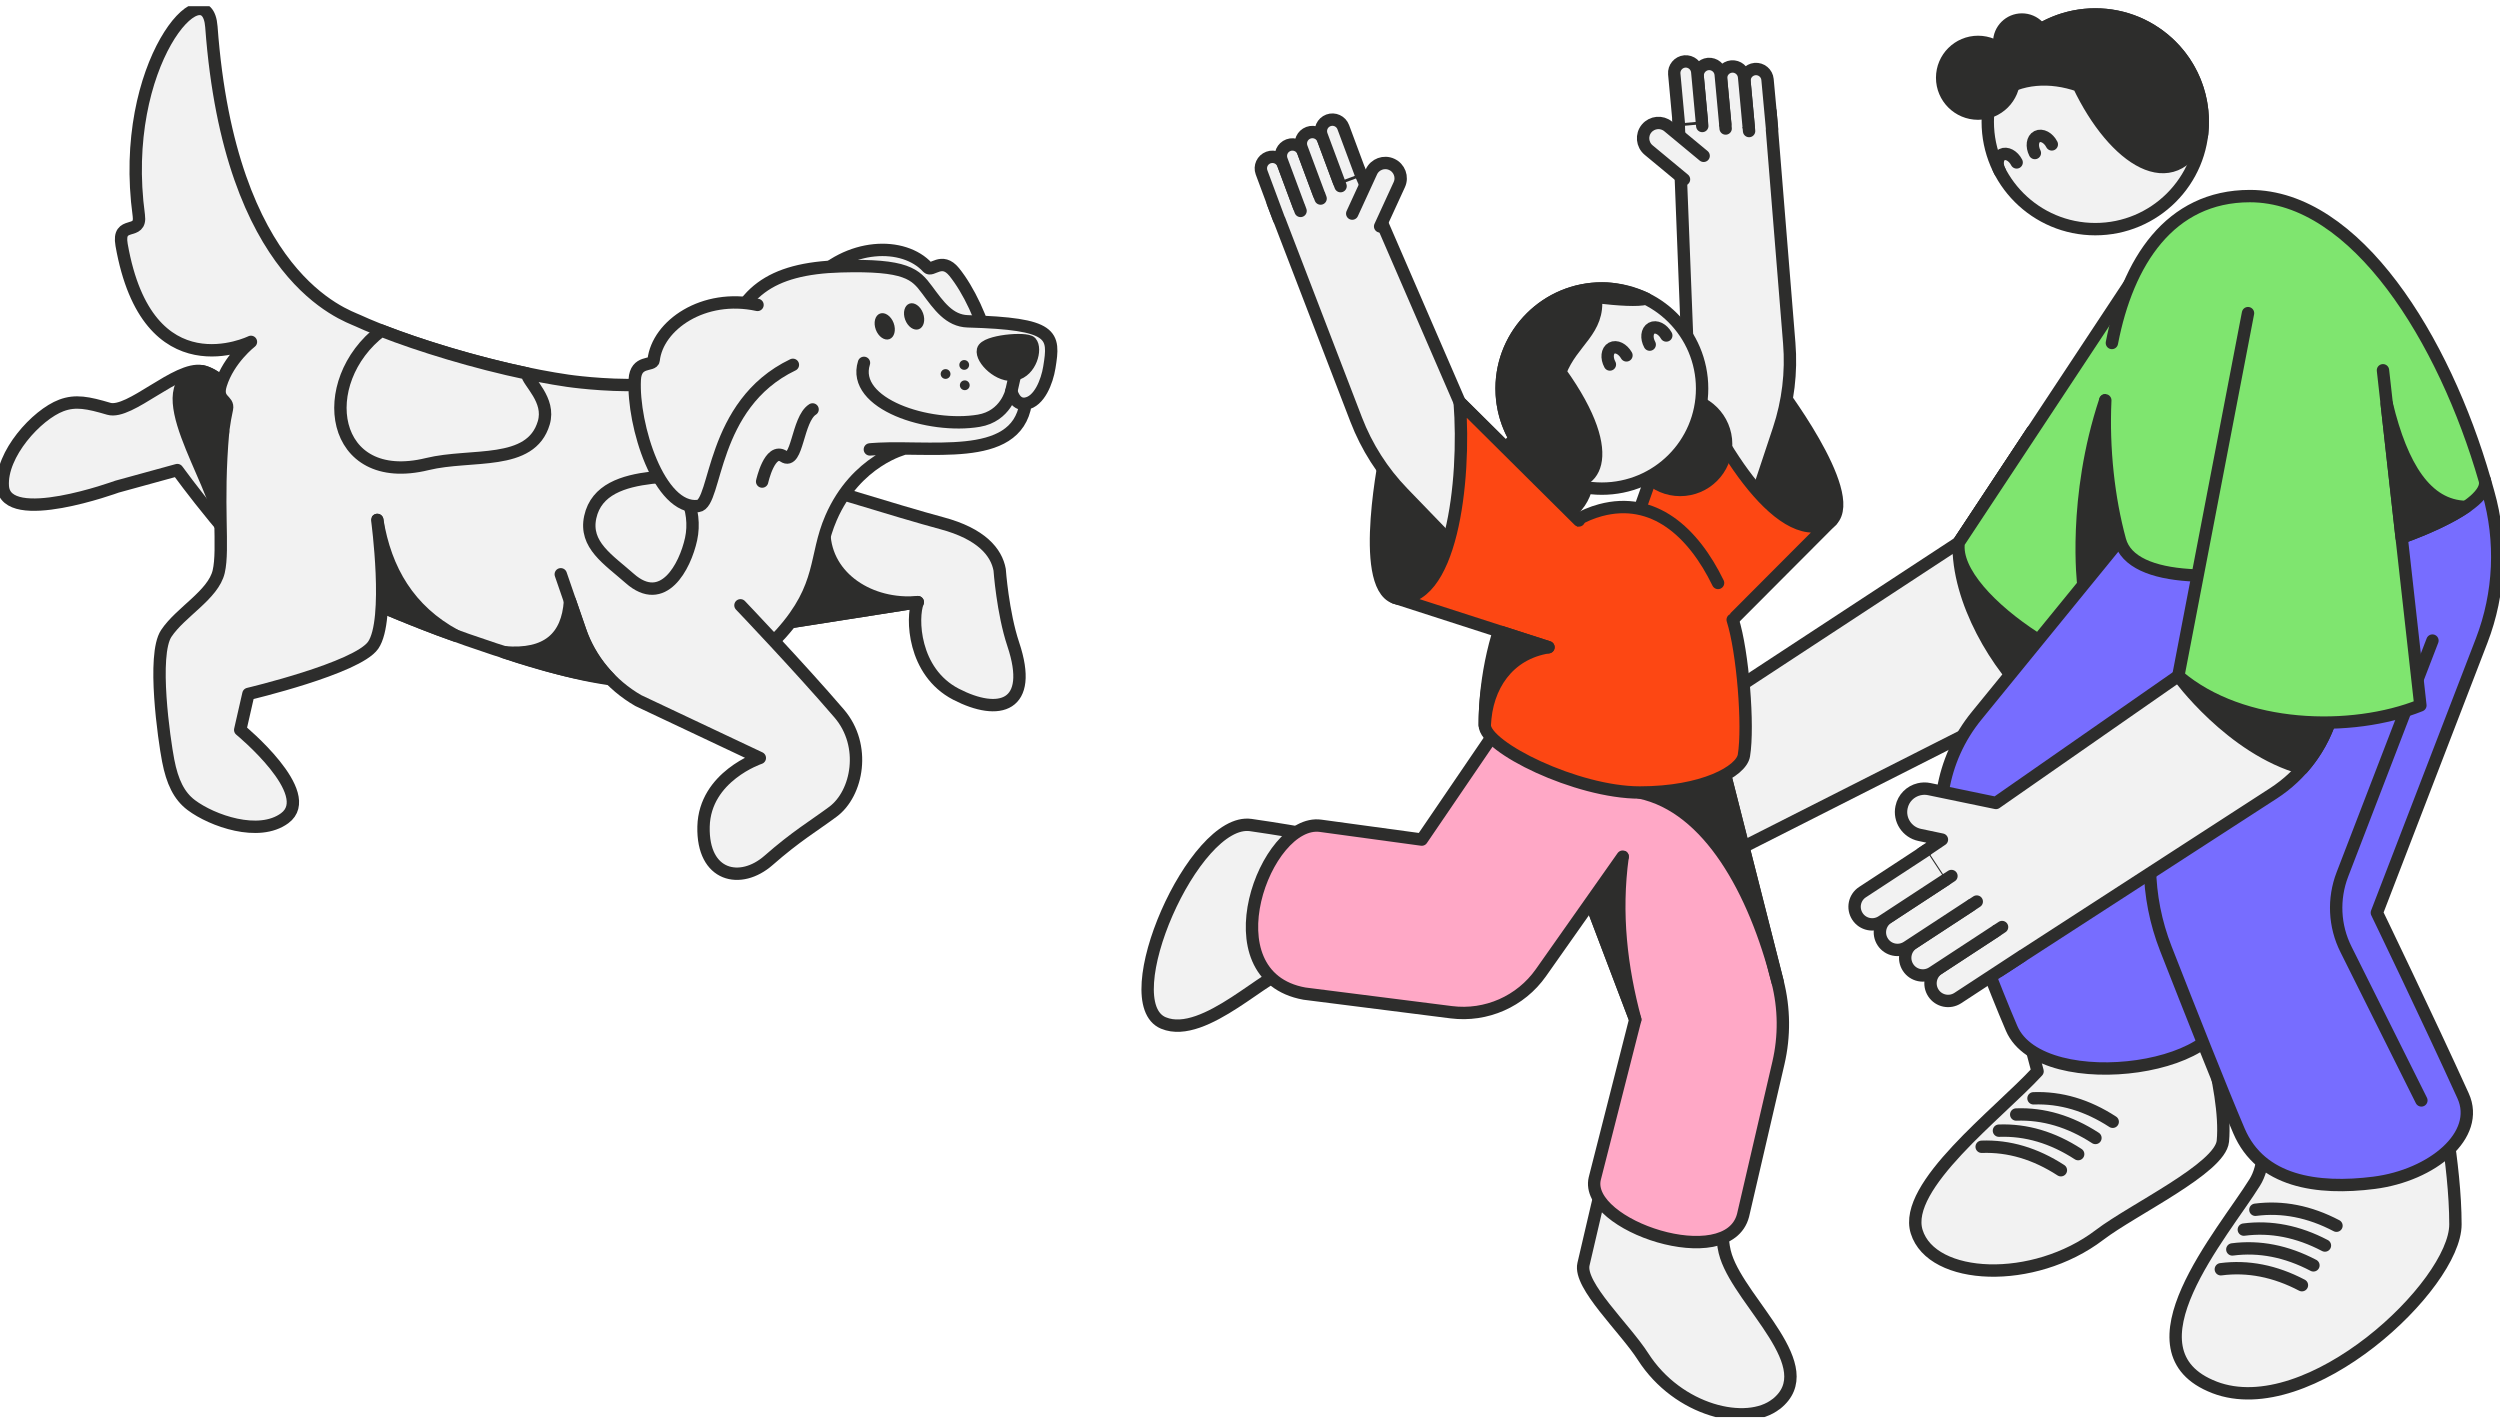 <svg width="202" height="115" viewBox="0 0 202 115" fill="none" xmlns="http://www.w3.org/2000/svg">
<g clip-path="url(#clip0_1_4590)">
<path d="M158.264 43.845L132.942 60.449L137.792 68.749H140.242L164.337 56.548C166.68 55.35 168.587 53.446 169.787 51.111L174.695 41.582L164.221 34.831L158.264 43.845Z" fill="#F2F2F2" stroke="#2D2D2C" stroke-linecap="round" stroke-linejoin="round"/>
<path d="M164.337 56.543C167.564 54.83 168.907 52.815 170.449 49.824L174.695 41.577L164.221 34.826L158.264 43.841C158.126 48.528 161.434 53.974 164.337 56.539V56.543Z" fill="#2D2D2C" stroke="#2D2D2C" stroke-linecap="round" stroke-linejoin="round"/>
<path d="M172.317 22.576L158.264 43.845C157.628 48.514 169.947 56.06 174.562 54.83L181.652 37.028" fill="#7FE56F"/>
<path d="M172.317 22.576L158.264 43.845C157.628 48.514 169.947 56.06 174.562 54.83L181.652 37.028" stroke="#2D2D2C" stroke-linecap="round" stroke-linejoin="round"/>
<path d="M171.285 43.641L168.338 47.258C168.338 47.258 167.462 40.312 170.107 32.341L171.29 43.641H171.285Z" fill="#2D2D2C" stroke="#2D2D2C" stroke-linecap="round" stroke-linejoin="round"/>
<path d="M154.868 99.52C156.095 103.471 164.31 103.848 169.649 99.778C172.352 97.718 179.399 94.398 179.608 92.21C180.012 87.927 177.309 80.258 177.309 80.258L162.803 79.61L164.635 86.56C161.492 89.982 153.721 95.832 154.868 99.52Z" fill="#F2F2F2" stroke="#2D2D2C" stroke-linecap="round" stroke-linejoin="round"/>
<path d="M171.285 43.641L190.059 40.312L192.082 47.383L175.358 69.268L179.581 80.551C181.568 86.396 164.986 88.775 162.541 83.098C161.136 79.836 159.171 74.617 157.611 70.382C156.041 66.121 156.837 61.355 159.709 57.835L171.285 43.632V43.641Z" fill="#776DFF" stroke="#2D2D2C" stroke-linecap="round" stroke-linejoin="round"/>
<path d="M160.118 92.659C162.319 92.579 164.452 93.213 166.52 94.554" stroke="#2D2D2C" stroke-linecap="round" stroke-linejoin="round"/>
<path d="M167.916 93.253C165.848 91.909 163.714 91.278 161.514 91.358" stroke="#2D2D2C" stroke-linecap="round" stroke-linejoin="round"/>
<path d="M169.311 91.948C167.244 90.604 165.11 89.973 162.91 90.053" stroke="#2D2D2C" stroke-linecap="round" stroke-linejoin="round"/>
<path d="M170.707 90.639C168.64 89.294 166.506 88.664 164.306 88.744" stroke="#2D2D2C" stroke-linecap="round" stroke-linejoin="round"/>
<path d="M140.241 68.745L135.196 71.727C134.551 72.109 133.715 71.896 133.333 71.252C132.951 70.609 133.164 69.774 133.809 69.393L138.854 66.41" fill="#F2F2F2"/>
<path d="M140.241 68.745L135.196 71.727C134.551 72.109 133.715 71.896 133.333 71.252C132.951 70.609 133.164 69.774 133.809 69.393L138.854 66.41" stroke="#2D2D2C" stroke-linecap="round" stroke-linejoin="round"/>
<path d="M138.383 66.69L133.337 69.672C132.693 70.054 131.857 69.841 131.475 69.197C131.092 68.554 131.306 67.719 131.95 67.338L136.996 64.355" fill="#F2F2F2"/>
<path d="M138.383 66.69L133.337 69.672C132.693 70.054 131.857 69.841 131.475 69.197C131.092 68.554 131.306 67.719 131.95 67.338L136.996 64.355" stroke="#2D2D2C" stroke-linecap="round" stroke-linejoin="round"/>
<path d="M136.525 64.635L131.479 67.617C130.834 67.999 129.999 67.786 129.616 67.142C129.234 66.499 129.447 65.664 130.092 65.283L135.138 62.3" fill="#F2F2F2"/>
<path d="M136.525 64.635L131.479 67.617C130.834 67.999 129.999 67.786 129.616 67.142C129.234 66.499 129.447 65.664 130.092 65.283L135.138 62.3" stroke="#2D2D2C" stroke-linecap="round" stroke-linejoin="round"/>
<path d="M134.667 62.58L129.621 65.562C128.976 65.944 128.141 65.731 127.758 65.087C127.376 64.444 127.589 63.609 128.234 63.228L133.28 60.245" fill="#F2F2F2"/>
<path d="M134.667 62.58L129.621 65.562C128.976 65.944 128.141 65.731 127.758 65.087C127.376 64.444 127.589 63.609 128.234 63.228L133.28 60.245" stroke="#2D2D2C" stroke-linecap="round" stroke-linejoin="round"/>
<path d="M138.085 60.374L132.84 59.029C131.87 58.78 131.288 57.8 131.537 56.832C131.786 55.864 132.768 55.283 133.738 55.532L138.983 56.876" fill="#F2F2F2"/>
<path d="M138.085 60.374L132.84 59.029C131.87 58.78 131.288 57.8 131.537 56.832C131.786 55.864 132.768 55.283 133.738 55.532L138.983 56.876" stroke="#2D2D2C" stroke-linecap="round" stroke-linejoin="round"/>
<path d="M178.927 112.099C186.556 115.028 198.399 103.839 198.399 98.93C198.399 94.021 197.065 87.768 197.065 87.768H182.177C182.177 87.768 183.795 92.938 182.19 95.53C179.648 99.64 171.303 109.169 178.932 112.099H178.927Z" fill="#F2F2F2" stroke="#2D2D2C" stroke-linecap="round" stroke-linejoin="round"/>
<path d="M181.186 44.764L181.995 42.119L200.769 38.79L201.053 39.793C202.178 43.734 201.991 47.933 200.52 51.759L192.051 73.747C192.051 73.747 196.154 82.237 199.017 88.544C200.462 91.727 196.519 94.971 191.829 95.57C187.227 96.156 182.666 95.486 180.91 91.38C179.554 88.207 176.954 81.638 174.997 76.641C173.361 72.46 173.281 67.83 174.775 63.596L179.652 49.779" fill="#776DFF"/>
<path d="M181.186 44.764L181.995 42.119L200.769 38.79L201.053 39.793C202.178 43.734 201.991 47.933 200.52 51.759L192.051 73.747C192.051 73.747 196.154 82.237 199.017 88.544C200.462 91.727 196.519 94.971 191.829 95.57C187.227 96.156 182.666 95.486 180.91 91.38C179.554 88.207 176.954 81.638 174.997 76.641C173.361 72.46 173.281 67.83 174.775 63.596L179.652 49.779" stroke="#2D2D2C" stroke-linecap="round" stroke-linejoin="round"/>
<path d="M170.641 27.712C171.899 21.165 175.313 15.844 181.79 15.844C190.379 15.844 197.497 27.445 200.769 38.794C201.933 42.829 173.237 50.791 171.29 43.646C170.374 40.29 169.925 36.269 170.107 32.345" fill="#7FE56F"/>
<path d="M170.641 27.712C171.899 21.165 175.313 15.844 181.79 15.844C190.379 15.844 197.497 27.445 200.769 38.794C201.933 42.829 173.237 50.791 171.29 43.646C170.374 40.29 169.925 36.269 170.107 32.345" stroke="#2D2D2C" stroke-linecap="round" stroke-linejoin="round"/>
<path d="M169.298 18.515C174.096 18.515 177.985 14.633 177.985 9.843C177.985 5.053 174.096 1.17 169.298 1.17C164.501 1.17 160.611 5.053 160.611 9.843C160.611 14.633 164.501 18.515 169.298 18.515Z" fill="#F2F2F2" stroke="#2D2D2C" stroke-linecap="round" stroke-linejoin="round"/>
<path d="M179.443 102.556C181.626 102.272 183.813 102.698 185.996 103.843" stroke="#2D2D2C" stroke-linecap="round" stroke-linejoin="round"/>
<path d="M186.925 102.241C184.742 101.096 182.555 100.67 180.372 100.954" stroke="#2D2D2C" stroke-linecap="round" stroke-linejoin="round"/>
<path d="M187.854 100.639C185.671 99.494 183.484 99.068 181.301 99.352" stroke="#2D2D2C" stroke-linecap="round" stroke-linejoin="round"/>
<path d="M188.787 99.037C186.605 97.891 184.417 97.465 182.235 97.749" stroke="#2D2D2C" stroke-linecap="round" stroke-linejoin="round"/>
<path d="M196.541 51.759L189.263 70.662C188.507 72.628 188.61 74.821 189.552 76.703L195.647 88.913" stroke="#2D2D2C" stroke-linecap="round" stroke-linejoin="round"/>
<path d="M159.829 9.181C161.432 9.181 162.732 7.884 162.732 6.283C162.732 4.682 161.432 3.385 159.829 3.385C158.226 3.385 156.926 4.682 156.926 6.283C156.926 7.884 158.226 9.181 159.829 9.181Z" fill="#2D2D2C" stroke="#2D2D2C" stroke-linecap="round" stroke-linejoin="round"/>
<path d="M163.372 5.245C164.386 5.245 165.208 4.424 165.208 3.412C165.208 2.399 164.386 1.578 163.372 1.578C162.358 1.578 161.536 2.399 161.536 3.412C161.536 4.424 162.358 5.245 163.372 5.245Z" fill="#2D2D2C" stroke="#2D2D2C" stroke-linecap="round" stroke-linejoin="round"/>
<path d="M177.918 10.903C177.936 10.859 177.936 10.806 177.936 10.753C178.278 7.521 176.771 4.228 173.806 2.426C169.703 -0.059 164.359 1.246 161.869 5.342C161.718 5.582 161.483 7.362 161.363 7.61C163.199 6.243 165.67 6.11 167.96 6.913C170.823 12.923 175.611 16.052 177.922 10.903H177.918Z" fill="#2D2D2C" stroke="#2D2D2C" stroke-linecap="round" stroke-linejoin="round"/>
<path d="M164.417 12.364C164.141 11.822 164.221 11.228 164.599 11.037C164.977 10.846 165.51 11.126 165.786 11.667" stroke="#2D2D2C" stroke-linecap="round" stroke-linejoin="round"/>
<path d="M161.576 13.819C161.3 13.278 161.38 12.683 161.758 12.492C162.136 12.302 162.67 12.581 162.945 13.123" stroke="#2D2D2C" stroke-linecap="round" stroke-linejoin="round"/>
<path d="M191.575 46.917L188.423 57.742C187.658 60.365 185.974 62.629 183.68 64.111L161.527 78.451L155.285 68.936L156.908 67.839L155.112 67.462C154.09 67.249 153.427 66.246 153.645 65.225C153.796 64.484 154.365 63.938 155.054 63.774C155.312 63.712 155.597 63.698 155.881 63.76L161.274 64.879L176.006 54.617L184.249 36.194L191.579 46.912L191.575 46.917Z" fill="#F2F2F2" stroke="#2D2D2C" stroke-linecap="round" stroke-linejoin="round"/>
<path d="M176.006 54.622L184.249 36.198L191.579 46.917L188.427 57.742C187.956 59.362 187.134 60.84 186.036 62.087C180.261 60.502 176.011 54.622 176.011 54.622H176.006Z" fill="#2D2D2C" stroke="#2D2D2C" stroke-linecap="round" stroke-linejoin="round"/>
<path d="M163.328 77.28L158.188 80.644C157.531 81.074 156.646 80.892 156.219 80.236C155.788 79.579 155.97 78.695 156.628 78.269L161.767 74.905" fill="#F2F2F2"/>
<path d="M163.328 77.28L158.188 80.644C157.531 81.074 156.646 80.892 156.219 80.236C155.788 79.579 155.97 78.695 156.628 78.269L161.767 74.905" stroke="#2D2D2C" stroke-linecap="round" stroke-linejoin="round"/>
<path d="M161.283 75.22L156.144 78.585C155.486 79.015 154.601 78.833 154.174 78.176C153.743 77.519 153.925 76.636 154.583 76.21L159.722 72.846" fill="#F2F2F2"/>
<path d="M161.283 75.22L156.144 78.585C155.486 79.015 154.601 78.833 154.174 78.176C153.743 77.519 153.925 76.636 154.583 76.21L159.722 72.846" stroke="#2D2D2C" stroke-linecap="round" stroke-linejoin="round"/>
<path d="M159.238 73.156L154.098 76.521C153.44 76.951 152.556 76.769 152.129 76.112C151.698 75.455 151.88 74.572 152.538 74.146L157.677 70.782" fill="#F2F2F2"/>
<path d="M159.238 73.156L154.098 76.521C153.44 76.951 152.556 76.769 152.129 76.112C151.698 75.455 151.88 74.572 152.538 74.146L157.677 70.782" stroke="#2D2D2C" stroke-linecap="round" stroke-linejoin="round"/>
<path d="M157.193 71.092L152.053 74.457C151.395 74.887 150.511 74.705 150.084 74.048C149.653 73.391 149.835 72.508 150.493 72.082L155.632 68.718" fill="#F2F2F2"/>
<path d="M157.193 71.092L152.053 74.457C151.395 74.887 150.511 74.705 150.084 74.048C149.653 73.391 149.835 72.508 150.493 72.082L155.632 68.718" stroke="#2D2D2C" stroke-linecap="round" stroke-linejoin="round"/>
<path d="M181.639 25.302L176.006 54.622C181.177 59.025 190.041 59.215 195.567 56.996L192.544 29.918" fill="#7FE56F"/>
<path d="M181.639 25.302L176.006 54.622C181.177 59.025 190.041 59.215 195.567 56.996L192.544 29.918" stroke="#2D2D2C" stroke-linecap="round" stroke-linejoin="round"/>
<path d="M192.846 32.634C194.069 37.698 196.038 40.889 199.253 40.96C197.866 41.897 196.07 42.705 194.051 43.441L192.846 32.638V32.634Z" fill="#2D2D2C" stroke="#2D2D2C" stroke-linecap="round" stroke-linejoin="round"/>
<path d="M148.003 42.048C150.204 39.811 143.451 31.018 143.451 31.018L139.077 40.716C139.077 40.716 145.807 44.285 148.008 42.048H148.003Z" fill="#2D2D2C" stroke="#2D2D2C" stroke-linecap="round" stroke-linejoin="round"/>
<path d="M136.427 30.068L135.627 9.705L143.056 9.022L144.572 27.734C144.763 30.086 144.478 32.456 143.731 34.698L141.975 39.984L133.947 37.05L136.427 30.068Z" fill="#F2F2F2" stroke="#2D2D2C" stroke-linecap="round" stroke-linejoin="round"/>
<path d="M143.184 10.42L142.815 6.421C142.767 5.91 142.313 5.533 141.802 5.578C141.291 5.626 140.913 6.079 140.957 6.589L141.326 10.588" fill="#F2F2F2"/>
<path d="M143.184 10.42L142.815 6.421C142.767 5.91 142.313 5.533 141.802 5.578C141.291 5.626 140.913 6.079 140.957 6.589L141.326 10.588" stroke="#2D2D2C" stroke-linecap="round" stroke-linejoin="round"/>
<path d="M141.291 10.216L140.922 6.217C140.873 5.706 140.419 5.329 139.908 5.373C139.397 5.422 139.019 5.875 139.063 6.385L139.432 10.384" fill="#F2F2F2"/>
<path d="M141.291 10.216L140.922 6.217C140.873 5.706 140.419 5.329 139.908 5.373C139.397 5.422 139.019 5.875 139.063 6.385L139.432 10.384" stroke="#2D2D2C" stroke-linecap="round" stroke-linejoin="round"/>
<path d="M139.401 10.011L139.032 6.012C138.983 5.502 138.53 5.125 138.019 5.169C137.507 5.218 137.13 5.671 137.174 6.181L137.543 10.18" fill="#F2F2F2"/>
<path d="M139.401 10.011L139.032 6.012C138.983 5.502 138.53 5.125 138.019 5.169C137.507 5.218 137.13 5.671 137.174 6.181L137.543 10.18" stroke="#2D2D2C" stroke-linecap="round" stroke-linejoin="round"/>
<path d="M137.507 9.807L137.138 5.808C137.09 5.298 136.636 4.921 136.125 4.965C135.614 5.014 135.236 5.467 135.28 5.977L135.649 9.976" fill="#F2F2F2"/>
<path d="M137.507 9.807L137.138 5.808C137.09 5.298 136.636 4.921 136.125 4.965C135.614 5.014 135.236 5.467 135.28 5.977L135.649 9.976" stroke="#2D2D2C" stroke-linecap="round" stroke-linejoin="round"/>
<path d="M137.654 12.59L134.795 10.22C134.266 9.781 133.488 9.856 133.048 10.38C132.608 10.908 132.684 11.685 133.208 12.124L136.067 14.494" fill="#F2F2F2"/>
<path d="M137.654 12.59L134.795 10.22C134.266 9.781 133.488 9.856 133.048 10.38C132.608 10.908 132.684 11.685 133.208 12.124L136.067 14.494" stroke="#2D2D2C" stroke-linecap="round" stroke-linejoin="round"/>
<path d="M130.577 46.539L136.427 30.069C138.748 36.051 144.189 44.68 148.003 42.048L139.997 50.077" fill="#FD4713"/>
<path d="M130.577 46.539L136.427 30.069C138.748 36.051 144.189 44.68 148.003 42.048L139.997 50.077" stroke="#2D2D2C" stroke-linecap="round" stroke-linejoin="round"/>
<path d="M94.007 82.659C89.948 80.972 96.448 66.006 101.062 66.663C105.37 67.28 108.277 67.915 108.277 67.915L106.828 78.651C106.828 78.651 105.81 78.567 104.214 78.42C102.618 78.274 97.337 84.044 94.011 82.659H94.007Z" fill="#F2F2F2" stroke="#2D2D2C" stroke-linecap="round" stroke-linejoin="round"/>
<path d="M143.513 113.444C141.148 115.317 135.591 114.034 132.755 109.609C131.288 107.314 127.549 103.866 127.945 102.148C128.701 98.868 129.576 95.189 129.576 95.189L139.464 96.626C139.464 96.626 138.806 99.534 139.464 101.522C140.726 105.361 147.279 110.47 143.518 113.448L143.513 113.444Z" fill="#F2F2F2" stroke="#2D2D2C" stroke-linecap="round" stroke-linejoin="round"/>
<path d="M143.629 79.321C144.176 81.474 144.198 83.724 143.696 85.89L140.837 98.207C139.597 102.898 127.967 99.028 128.856 95.233L132.128 82.384L125.758 65.598C124.748 62.975 124.62 60.094 125.393 57.391L125.589 56.703L138.463 58.985L143.629 79.326V79.321Z" fill="#FFA8C6" stroke="#2D2D2C" stroke-linecap="round" stroke-linejoin="round"/>
<path d="M132.128 82.379C131.004 78.181 130.479 73.835 131.11 69.215L128.523 72.886L132.124 82.379H132.128Z" fill="#2D2D2C" stroke="#2D2D2C" stroke-linecap="round" stroke-linejoin="round"/>
<path d="M131.11 69.219L124.504 78.598C122.868 80.919 120.085 82.144 117.267 81.789L105.397 80.284C97.497 78.851 102.249 66.095 106.713 66.725L114.879 67.839L122.223 57.058L135.587 59.783" fill="#FFA8C6"/>
<path d="M131.11 69.219L124.504 78.598C122.868 80.919 120.085 82.144 117.267 81.789L105.397 80.284C97.497 78.851 102.249 66.095 106.713 66.725L114.879 67.839L122.223 57.058L135.587 59.783" stroke="#2D2D2C" stroke-linecap="round" stroke-linejoin="round"/>
<path d="M143.629 79.321L138.463 58.98L132.493 64.035C138.063 65.216 141.771 71.993 143.629 79.317V79.321Z" fill="#2D2D2C" stroke="#2D2D2C" stroke-linecap="round" stroke-linejoin="round"/>
<path d="M138.819 47.103C136.818 42.989 133.609 40.073 129.319 41.222C123.628 42.749 119.969 50.747 119.969 58.598C119.969 60.365 127.376 64.035 132.493 64.035C137.61 64.035 140.695 62.318 140.908 61.044C141.304 58.661 140.819 52.642 140.001 50.077" fill="#FD4713"/>
<path d="M138.819 47.103C136.818 42.989 133.609 40.073 129.319 41.222C123.628 42.749 119.969 50.747 119.969 58.598C119.969 60.365 127.376 64.035 132.493 64.035C137.61 64.035 140.695 62.318 140.908 61.044C141.304 58.661 140.819 52.642 140.001 50.077" stroke="#2D2D2C" stroke-linecap="round" stroke-linejoin="round"/>
<path d="M124.562 42.216C126.612 42.216 128.274 40.557 128.274 38.51C128.274 36.464 126.612 34.804 124.562 34.804C122.512 34.804 120.85 36.464 120.85 38.51C120.85 40.557 122.512 42.216 124.562 42.216Z" fill="#2D2D2C" stroke="#2D2D2C" stroke-linecap="round" stroke-linejoin="round"/>
<path d="M135.76 39.589C137.81 39.589 139.472 37.93 139.472 35.883C139.472 33.836 137.81 32.177 135.76 32.177C133.71 32.177 132.048 33.836 132.048 35.883C132.048 37.93 133.71 39.589 135.76 39.589Z" fill="#2D2D2C" stroke="#2D2D2C" stroke-linecap="round" stroke-linejoin="round"/>
<path d="M129.43 39.482C133.903 39.482 137.53 35.862 137.53 31.396C137.53 26.929 133.903 23.309 129.43 23.309C124.956 23.309 121.33 26.929 121.33 31.396C121.33 35.862 124.956 39.482 129.43 39.482Z" fill="#F2F2F2" stroke="#2D2D2C" stroke-linecap="round" stroke-linejoin="round"/>
<path d="M126.064 38.75C126.02 38.737 125.98 38.715 125.935 38.692C123.197 37.387 121.312 34.582 121.33 31.347C121.356 26.882 125.006 23.282 129.479 23.304C129.581 23.304 131.026 23.269 132.999 24.13C132.328 24.303 130.888 24.223 128.936 23.997C129.252 26.722 127.029 27.561 126.073 30.064C131.128 37.121 128.532 39.726 126.064 38.746V38.75Z" fill="#2D2D2C" stroke="#2D2D2C" stroke-linecap="round" stroke-linejoin="round"/>
<path d="M130.079 29.452C129.79 28.924 129.852 28.333 130.221 28.129C130.59 27.925 131.123 28.191 131.417 28.715" stroke="#2D2D2C" stroke-linecap="round" stroke-linejoin="round"/>
<path d="M133.297 27.845C133.008 27.317 133.071 26.727 133.44 26.522C133.809 26.318 134.342 26.584 134.635 27.108" stroke="#2D2D2C" stroke-linecap="round" stroke-linejoin="round"/>
<path d="M112.692 48.288C109.74 47.218 112.016 36.38 112.016 36.38L120.165 43.233C120.165 43.233 115.644 49.358 112.692 48.288Z" fill="#2D2D2C" stroke="#2D2D2C" stroke-linecap="round" stroke-linejoin="round"/>
<path d="M117.938 32.487L109.833 13.784L102.84 16.376L109.58 33.903C110.429 36.109 111.709 38.12 113.354 39.82L117.226 43.828L123.197 37.711L117.933 32.487H117.938Z" fill="#F2F2F2" stroke="#2D2D2C" stroke-linecap="round" stroke-linejoin="round"/>
<path d="M103.334 17.69L101.933 13.926C101.756 13.442 102 12.91 102.485 12.728C102.969 12.55 103.503 12.794 103.685 13.278L105.085 17.042" fill="#F2F2F2"/>
<path d="M103.334 17.69L101.933 13.926C101.756 13.442 102 12.91 102.485 12.728C102.969 12.55 103.503 12.794 103.685 13.278L105.085 17.042" stroke="#2D2D2C" stroke-linecap="round" stroke-linejoin="round"/>
<path d="M104.952 16.691L103.552 12.927C103.374 12.444 103.618 11.911 104.103 11.729C104.587 11.552 105.121 11.796 105.303 12.279L106.704 16.043" fill="#F2F2F2"/>
<path d="M104.952 16.691L103.552 12.927C103.374 12.444 103.618 11.911 104.103 11.729C104.587 11.552 105.121 11.796 105.303 12.279L106.704 16.043" stroke="#2D2D2C" stroke-linecap="round" stroke-linejoin="round"/>
<path d="M106.566 15.688L105.165 11.924C104.988 11.441 105.232 10.908 105.717 10.726C106.201 10.548 106.735 10.793 106.917 11.276L108.317 15.04" fill="#F2F2F2"/>
<path d="M106.566 15.688L105.165 11.924C104.988 11.441 105.232 10.908 105.717 10.726C106.201 10.548 106.735 10.793 106.917 11.276L108.317 15.04" stroke="#2D2D2C" stroke-linecap="round" stroke-linejoin="round"/>
<path d="M108.184 14.685L106.784 10.921C106.606 10.438 106.85 9.905 107.335 9.723C107.819 9.545 108.353 9.79 108.535 10.273L109.936 14.037" fill="#F2F2F2"/>
<path d="M108.184 14.685L106.784 10.921C106.606 10.438 106.85 9.905 107.335 9.723C107.819 9.545 108.353 9.79 108.535 10.273L109.936 14.037" stroke="#2D2D2C" stroke-linecap="round" stroke-linejoin="round"/>
<path d="M109.26 17.259L110.807 13.891C111.091 13.269 111.829 12.994 112.452 13.283C113.074 13.567 113.35 14.303 113.061 14.925L111.514 18.294" fill="#F2F2F2"/>
<path d="M109.26 17.259L110.807 13.891C111.091 13.269 111.829 12.994 112.452 13.283C113.074 13.567 113.35 14.303 113.061 14.925L111.514 18.294" stroke="#2D2D2C" stroke-linecap="round" stroke-linejoin="round"/>
<path d="M127.576 42.052L117.942 32.487C118.44 38.883 117.275 49.011 112.696 48.288L125.117 52.296" fill="#FD4713"/>
<path d="M127.576 42.052L117.942 32.487C118.44 38.883 117.275 49.011 112.696 48.288L125.117 52.296" stroke="#2D2D2C" stroke-linecap="round" stroke-linejoin="round"/>
<path d="M125.113 52.296C121.854 52.815 120.094 55.456 119.969 58.599C119.956 55.758 120.476 53.627 121.33 51.075L125.113 52.296Z" fill="#2D2D2C" stroke="#2D2D2C" stroke-linecap="round" stroke-linejoin="round"/>
<path d="M34.227 46.69C34.227 46.69 24.206 47.467 21.952 46.411C19.698 45.35 14.328 37.982 14.328 37.982L9.447 39.323C9.447 39.323 0.462 42.611 0.227 39.296C0.044 36.708 2.97 33.504 4.957 32.758C6.108 32.328 7.104 32.532 8.789 33.029C10.474 33.526 14.288 29.594 16.329 29.997C18.374 30.401 21.575 34.866 23.397 34.249C25.22 33.633 27.901 31.262 33.222 28.595" fill="#F2F2F2"/>
<path d="M34.227 46.69C34.227 46.69 24.206 47.467 21.952 46.411C19.698 45.35 14.328 37.982 14.328 37.982L9.447 39.323C9.447 39.323 0.462 42.611 0.227 39.296C0.044 36.708 2.97 33.504 4.957 32.758C6.108 32.328 7.104 32.532 8.789 33.029C10.474 33.526 14.288 29.594 16.329 29.997C18.374 30.401 21.575 34.866 23.397 34.249C25.22 33.633 27.901 31.262 33.222 28.595" stroke="#2D2D2C" stroke-linecap="round" stroke-linejoin="round"/>
<path d="M34.227 46.69C34.227 46.69 24.206 47.467 21.952 46.411C20.912 45.922 19.347 44.254 17.814 42.421C17.396 38.719 11.514 30.93 16.333 29.993C18.378 30.397 21.579 34.862 23.402 34.245C25.224 33.628 27.905 31.258 33.227 28.591" fill="#2D2D2C"/>
<path d="M34.227 46.69C34.227 46.69 24.206 47.467 21.952 46.411C20.912 45.922 19.347 44.254 17.814 42.421C17.396 38.719 11.514 30.93 16.333 29.993C18.378 30.397 21.579 34.862 23.402 34.245C25.224 33.628 27.905 31.258 33.227 28.591" stroke="#2D2D2C" stroke-linecap="round" stroke-linejoin="round"/>
<path d="M63.652 38.55C63.652 38.55 72.873 41.417 76.091 42.274C79.31 43.131 80.514 44.626 80.772 46.038C80.772 46.038 81.017 49.5 81.87 52.052C83.569 57.116 80.728 57.897 77.243 56.091C73.757 54.284 73.655 49.886 74.157 48.652L58.855 51.058" fill="#F2F2F2"/>
<path d="M63.652 38.55C63.652 38.55 72.873 41.417 76.091 42.274C79.31 43.131 80.514 44.626 80.772 46.038C80.772 46.038 81.017 49.5 81.87 52.052C83.569 57.116 80.728 57.897 77.243 56.091C73.757 54.284 73.655 49.886 74.157 48.652L58.855 51.058" stroke="#2D2D2C" stroke-linecap="round" stroke-linejoin="round"/>
<path d="M74.157 48.652C70.343 48.998 66.724 46.708 66.604 43.069C65.875 45.199 65.013 48.404 63.87 50.268L74.153 48.652H74.157Z" fill="#2D2D2C" stroke="#2D2D2C" stroke-linecap="round" stroke-linejoin="round"/>
<path d="M66.062 28.511C73.366 27.184 77.62 34.005 78.963 33.255C81.724 31.715 79.425 24.854 77.1 21.977C76.096 20.735 75.287 21.986 74.949 21.609C73.041 19.51 68.511 19.581 65.528 22.918" fill="#F2F2F2"/>
<path d="M66.062 28.511C73.366 27.184 77.62 34.005 78.963 33.255C81.724 31.715 79.425 24.854 77.1 21.977C76.096 20.735 75.287 21.986 74.949 21.609C73.041 19.51 68.511 19.581 65.528 22.918" stroke="#2D2D2C" stroke-linecap="round" stroke-linejoin="round"/>
<path d="M81.715 31.618C81.715 31.618 81.968 32.763 82.871 32.625C82.093 37.521 74.935 35.901 70.285 36.313C70.285 36.313 71.347 36.202 73.121 36.238C73.121 36.238 69.169 37.183 67.146 41.852C65.782 44.995 66.564 47.334 63.119 51.182C58.855 55.944 51.791 55.904 44.371 53.801C32.777 50.512 19.027 44.422 18.196 40.379C17.653 37.729 17.876 35.159 18.338 33.029C18.498 32.292 17.427 32.408 17.84 31.076C18.48 29.012 20.276 27.623 20.276 27.623C20.276 27.623 11.923 31.729 9.825 19.785C9.465 17.73 11.447 19.088 11.216 17.406C9.54 5.085 16.724 -2.647 17.08 2.169C18.574 22.457 27.843 25.417 28.919 25.91C32.533 27.574 39.966 29.909 45.883 30.765C45.883 30.765 57.473 32.487 58.54 28.271C59.696 23.704 62.15 21.68 67.942 21.516C73.25 21.365 73.97 22.155 74.909 23.42C75.847 24.685 76.7 25.923 78.203 25.963C85.191 26.163 85.218 27.037 84.787 29.682C84.6 30.836 83.973 32.447 82.875 32.616C81.968 32.754 81.719 31.609 81.719 31.609C81.719 31.609 81.27 33.628 79.087 33.996C75.077 34.671 68.76 32.647 69.809 29.319" fill="#F2F2F2"/>
<path d="M81.715 31.618C81.715 31.618 81.968 32.763 82.871 32.625C82.093 37.521 74.935 35.901 70.285 36.313C70.285 36.313 71.347 36.202 73.121 36.238C73.121 36.238 69.169 37.183 67.146 41.852C65.782 44.995 66.564 47.334 63.119 51.182C58.855 55.944 51.791 55.904 44.371 53.801C32.777 50.512 19.027 44.422 18.196 40.379C17.653 37.729 17.876 35.159 18.338 33.029C18.498 32.292 17.427 32.408 17.84 31.076C18.48 29.012 20.276 27.623 20.276 27.623C20.276 27.623 11.923 31.729 9.825 19.785C9.465 17.73 11.447 19.088 11.216 17.406C9.54 5.085 16.724 -2.647 17.08 2.169C18.574 22.457 27.843 25.417 28.919 25.91C32.533 27.574 39.966 29.909 45.883 30.765C45.883 30.765 57.473 32.487 58.54 28.271C59.696 23.704 62.15 21.68 67.942 21.516C73.25 21.365 73.97 22.155 74.909 23.42C75.847 24.685 76.7 25.923 78.203 25.963C85.191 26.163 85.218 27.037 84.787 29.682C84.6 30.836 83.973 32.447 82.875 32.616C81.968 32.754 81.719 31.609 81.719 31.609C81.719 31.609 81.27 33.628 79.087 33.996C75.077 34.671 68.76 32.647 69.809 29.319" stroke="#2D2D2C" stroke-linecap="round" stroke-linejoin="round"/>
<path d="M30.483 42.012L30.848 49.02C32.995 49.926 35.018 50.734 36.827 51.368C33.053 49.331 31.146 46.078 30.483 42.012Z" fill="#2D2D2C" stroke="#2D2D2C" stroke-linecap="round" stroke-linejoin="round"/>
<path d="M59.829 48.91C59.829 48.91 64.568 53.876 67.809 57.653C70.027 60.241 69.289 64.111 67.306 65.585C65.773 66.725 64.332 67.56 62.092 69.526C59.847 71.492 56.748 70.849 56.846 66.787C56.944 62.726 61.394 61.244 61.394 61.244L51.573 56.606C49.368 55.336 47.697 53.317 46.865 50.916L45.31 46.402" fill="#F2F2F2"/>
<path d="M59.829 48.91C59.829 48.91 64.568 53.876 67.809 57.653C70.027 60.241 69.289 64.111 67.306 65.585C65.773 66.725 64.332 67.56 62.092 69.526C59.847 71.492 56.748 70.849 56.846 66.787C56.944 62.726 61.394 61.244 61.394 61.244L51.573 56.606C49.368 55.336 47.697 53.317 46.865 50.916L45.31 46.402" stroke="#2D2D2C" stroke-linecap="round" stroke-linejoin="round"/>
<path d="M30.483 42.012C30.483 42.012 31.573 50.094 30.15 52.136C28.861 53.987 20.072 56.069 20.072 56.069L19.409 58.976C19.409 58.976 25.682 64.138 23.001 66.113C20.912 67.653 17.142 66.321 15.448 65.047C14.466 64.306 13.919 63.161 13.59 61.457C13.261 59.752 12.283 52.917 13.434 51.182C14.586 49.447 17.235 48.062 17.671 46.189C18.107 44.316 17.498 40.792 18.027 34.871" fill="#F2F2F2"/>
<path d="M30.483 42.012C30.483 42.012 31.573 50.094 30.15 52.136C28.861 53.987 20.072 56.069 20.072 56.069L19.409 58.976C19.409 58.976 25.682 64.138 23.001 66.113C20.912 67.653 17.142 66.321 15.448 65.047C14.466 64.306 13.919 63.161 13.59 61.457C13.261 59.752 12.283 52.917 13.434 51.182C14.586 49.447 17.235 48.062 17.671 46.189C18.107 44.316 17.498 40.792 18.027 34.871" stroke="#2D2D2C" stroke-linecap="round" stroke-linejoin="round"/>
<path d="M34.52 37.498C38.103 36.624 42.891 37.703 43.936 34.17C44.492 32.297 42.66 30.898 42.571 30.175C38.37 29.296 33.915 27.929 30.812 26.713C25.393 30.85 26.638 39.425 34.52 37.498Z" fill="#F2F2F2" stroke="#2D2D2C" stroke-linecap="round" stroke-linejoin="round"/>
<path d="M47.692 41.782C47.203 44.027 49.155 45.212 50.88 46.735C53.583 49.127 55.352 45.798 55.841 43.552C56.33 41.307 55.308 38.28 52.654 38.599C50.369 38.874 48.181 39.536 47.692 41.782Z" fill="#F2F2F2" stroke="#2D2D2C" stroke-linecap="round" stroke-linejoin="round"/>
<path d="M46.056 48.577C45.856 51.479 44.238 53.006 40.735 52.704C43.731 53.712 46.594 54.466 49.248 54.804C48.137 53.672 47.324 52.389 46.861 50.916L46.056 48.581V48.577Z" fill="#2D2D2C" stroke="#2D2D2C" stroke-linecap="round" stroke-linejoin="round"/>
<path d="M65.657 33.082C64.399 33.872 64.452 37.627 63.323 36.873C62.19 36.118 61.581 38.91 61.581 38.91" stroke="#2D2D2C" stroke-linecap="round" stroke-linejoin="round"/>
<path d="M71.869 27.401C72.268 27.253 72.419 26.671 72.207 26.102C71.995 25.532 71.5 25.189 71.102 25.337C70.704 25.485 70.553 26.066 70.765 26.636C70.977 27.206 71.471 27.548 71.869 27.401Z" fill="#2D2D2C"/>
<path d="M74.243 26.599C74.641 26.451 74.792 25.87 74.58 25.3C74.368 24.73 73.874 24.388 73.476 24.535C73.077 24.683 72.927 25.265 73.138 25.834C73.35 26.404 73.845 26.747 74.243 26.599Z" fill="#2D2D2C"/>
<path d="M77.909 29.882C78.128 29.882 78.305 29.705 78.305 29.487C78.305 29.269 78.128 29.092 77.909 29.092C77.691 29.092 77.514 29.269 77.514 29.487C77.514 29.705 77.691 29.882 77.909 29.882Z" fill="#2D2D2C"/>
<path d="M76.402 30.614C76.621 30.614 76.798 30.438 76.798 30.22C76.798 30.001 76.621 29.825 76.402 29.825C76.184 29.825 76.007 30.001 76.007 30.22C76.007 30.438 76.184 30.614 76.402 30.614Z" fill="#2D2D2C"/>
<path d="M77.954 31.524C78.172 31.524 78.349 31.348 78.349 31.129C78.349 30.911 78.172 30.734 77.954 30.734C77.735 30.734 77.558 30.911 77.558 31.129C77.558 31.348 77.735 31.524 77.954 31.524Z" fill="#2D2D2C"/>
<path d="M82.022 30.255C80.759 30.521 79.252 29.021 79.425 28.284C79.599 27.548 82.928 27.264 83.289 27.663C83.751 28.182 83.289 29.984 82.022 30.251V30.255Z" fill="#2D2D2C" stroke="#2D2D2C" stroke-linecap="round" stroke-linejoin="round"/>
<path d="M81.715 31.618L82.022 30.255" stroke="#2D2D2C" stroke-linecap="round" stroke-linejoin="round"/>
<path d="M64.066 29.478C57.375 32.687 57.944 40.703 56.415 40.885C53.272 41.258 51.098 34.356 51.289 30.663C51.373 29.07 52.761 29.607 52.814 29.101C53.125 26.283 56.833 23.686 61.207 24.636" fill="#F2F2F2"/>
<path d="M64.066 29.478C57.375 32.687 57.944 40.703 56.415 40.885C53.272 41.258 51.098 34.356 51.289 30.663C51.373 29.07 52.761 29.607 52.814 29.101C53.125 26.283 56.833 23.686 61.207 24.636" stroke="#2D2D2C" stroke-linecap="round" stroke-linejoin="round"/>
</g>
<defs>
<clipPath id="clip0_1_4590">
<rect width="202" height="114" fill="white" transform="translate(0 0.5)"/>
</clipPath>
</defs>
</svg>

